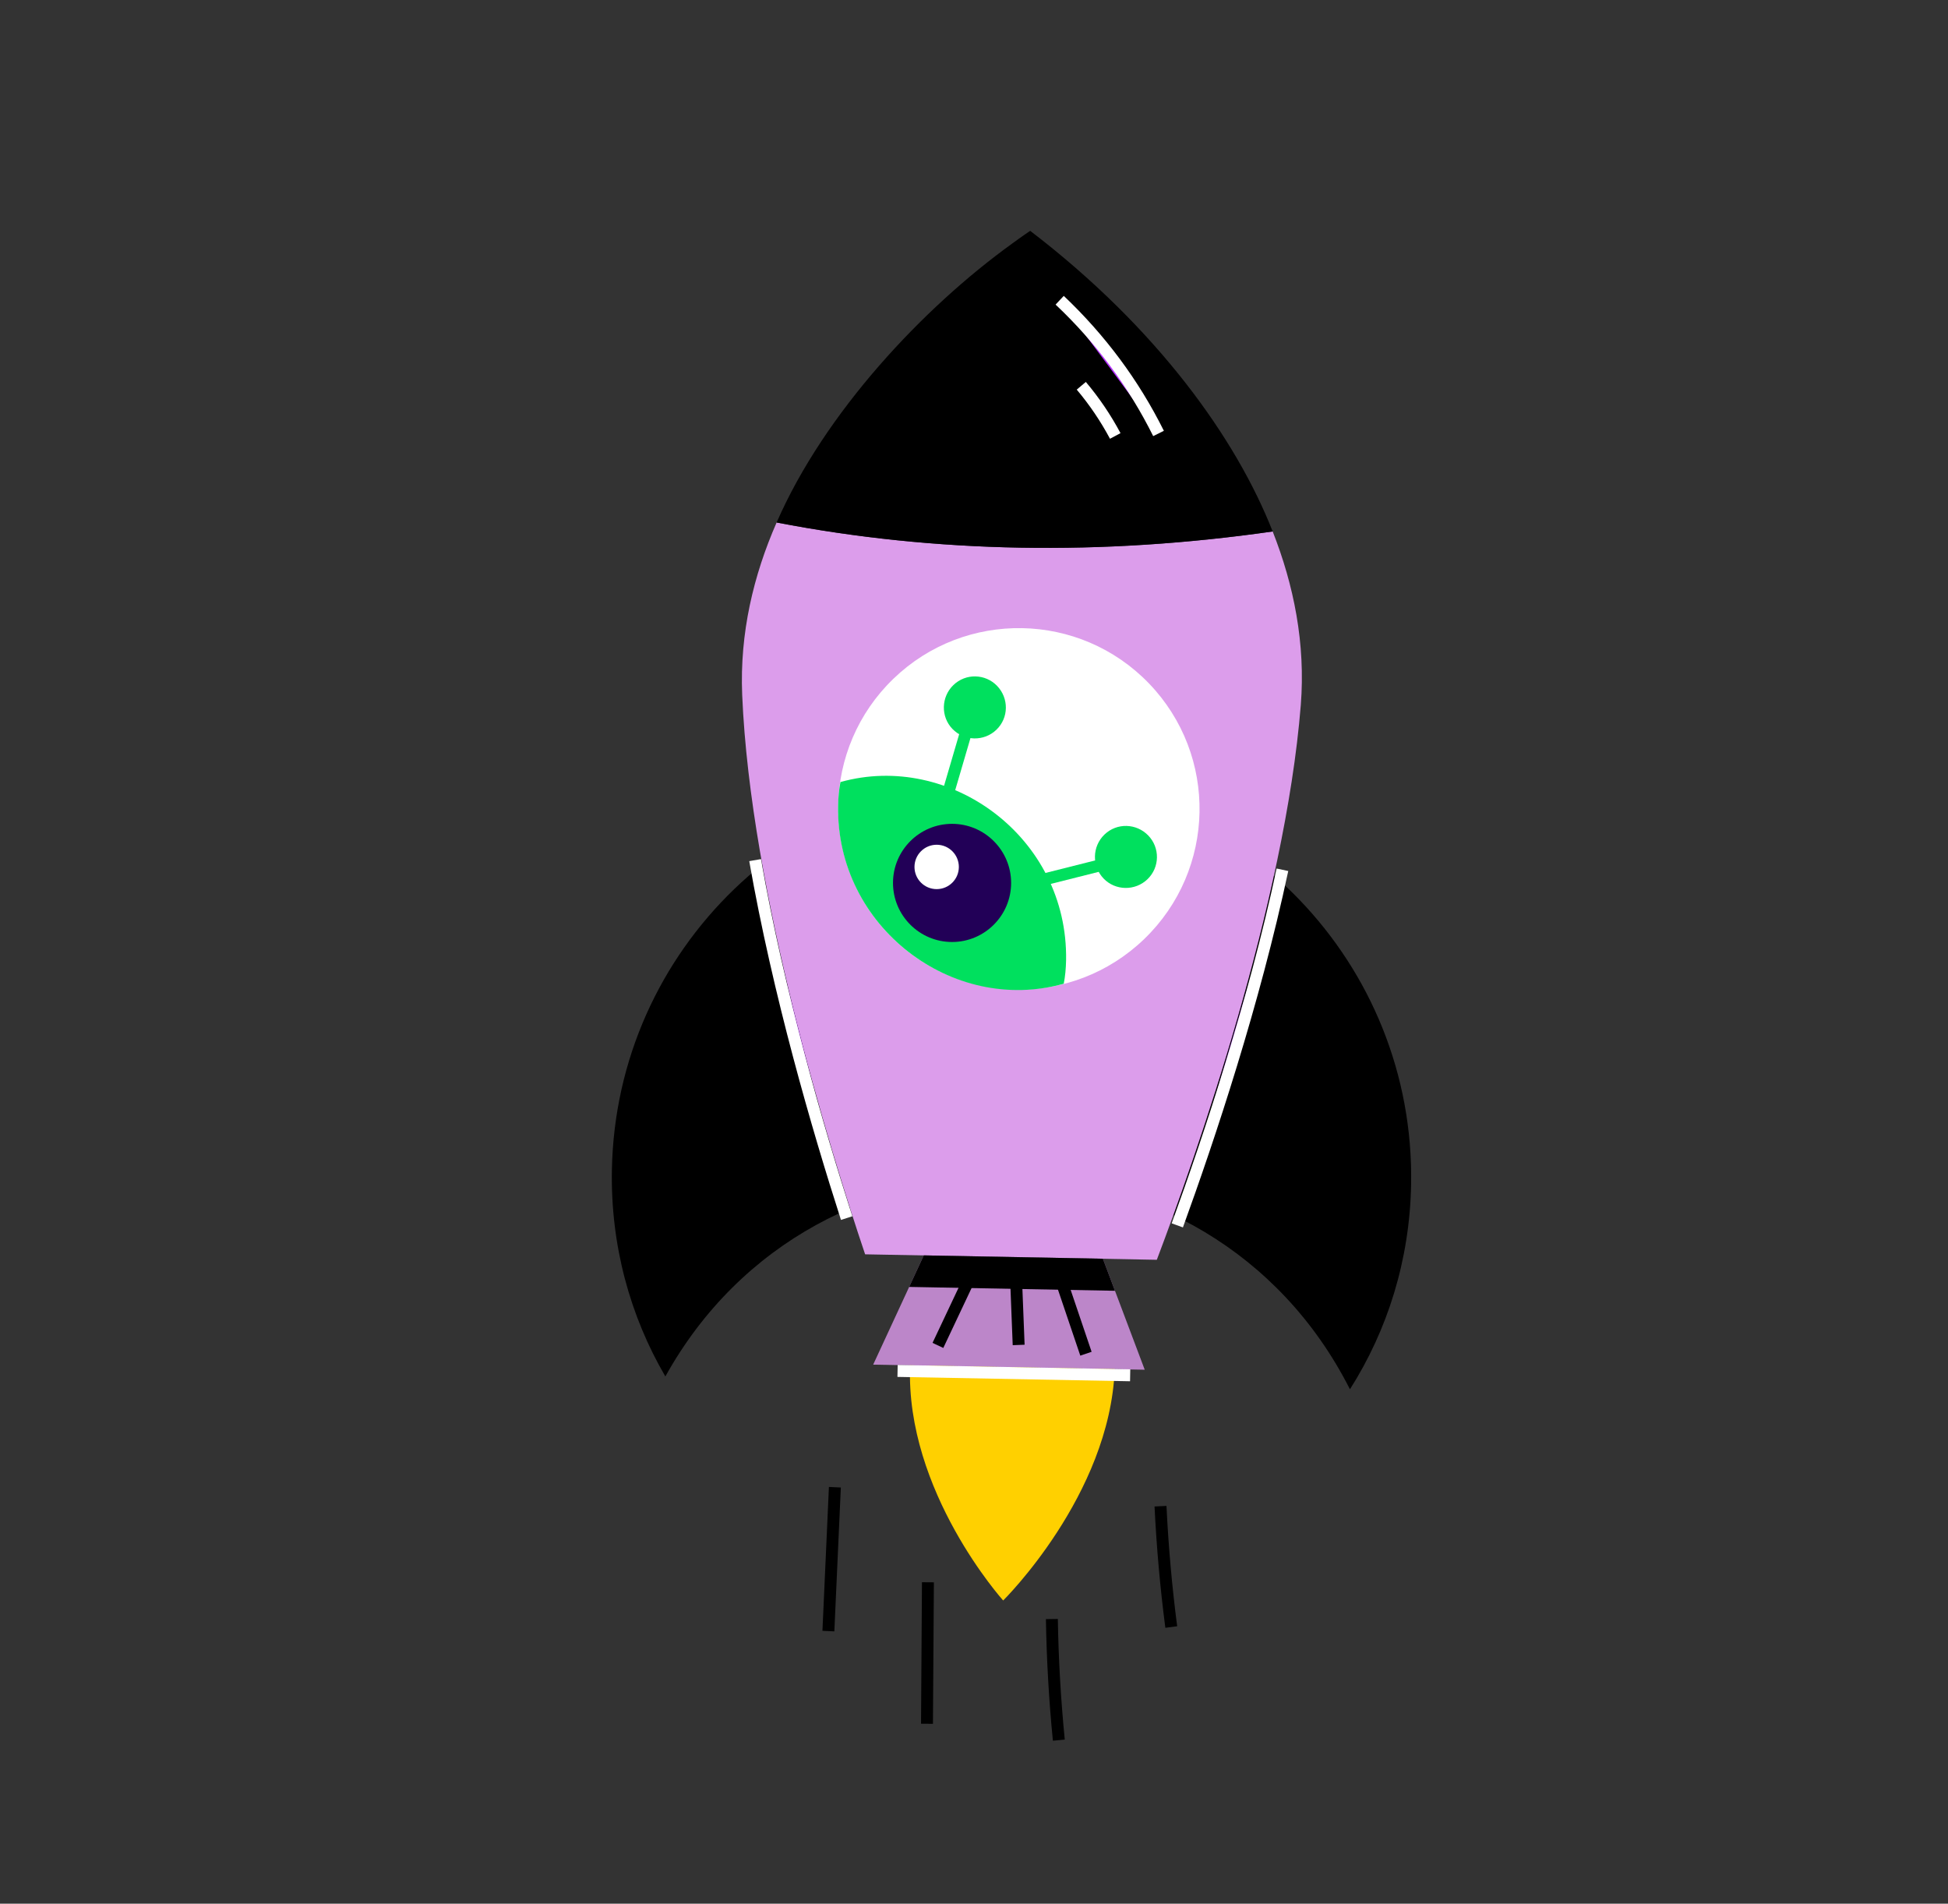 <svg width="697" height="681" viewBox="0 0 697 681" fill="none" xmlns="http://www.w3.org/2000/svg">
<rect x="0" y="0" width="697" height="681" fill="#333333" stroke="none"/>
<g clip-path="url(#clip0_79_580)">
<path d="M218.939 418.459C218.434 445.427 225.428 470.753 238.066 492.394C291.886 395.371 432.735 397.754 483.013 496.983C496.453 475.831 504.391 450.785 504.896 423.816C506.379 344.694 443.499 279.526 364.599 278.047C285.699 276.569 220.422 339.336 218.939 418.459Z" fill="black"/>
<path d="M413.912 450.659L309.543 448.704C296.794 410.866 268.514 319.389 265.556 248.542C264.642 226.437 269.617 205.77 277.875 186.914C334.882 197.88 394.128 198.869 455.366 190.119C462.914 209.271 467.169 230.171 465.428 252.227C459.757 322.972 428.07 413.326 413.912 450.659Z" fill="#DC9DEB"/>
<path d="M302.933 435.744C293.095 405.166 278.703 356.188 270.189 307.684L302.933 435.744Z" fill="#B431FF"/>
<path d="M300.901 436.394C290.576 404.304 276.5 355.996 268.086 308.053L272.284 307.318C280.661 355.019 294.682 403.126 304.969 435.091L300.901 436.394Z" fill="white"/>
<path d="M458.858 311.133C448.539 359.44 432.252 408.063 421.239 438.35L458.858 311.133Z" fill="#B431FF"/>
<path d="M419.234 437.621C430.767 405.905 446.632 358.146 456.774 310.692L460.941 311.584C450.76 359.273 434.82 407.243 423.25 439.075L419.234 437.621Z" fill="white"/>
<path d="M455.366 190.12C394.128 198.87 334.882 197.88 277.876 186.914C295.061 147.534 330.35 110.057 362.185 87.106C366.284 84.104 368.606 82.579 368.606 82.579C414.183 117.438 442.355 157.013 455.366 190.12Z" fill="black"/>
<path d="M394.622 450.282L409.588 489.987L312.424 488.167L330.525 449.081L394.622 450.282Z" fill="#BC86C9"/>
<path d="M325.299 460.363L330.524 449.08L394.622 450.281L398.942 461.743L325.299 460.363Z" fill="black"/>
<path d="M317.977 334.205C342.75 359.923 383.681 360.69 409.4 335.918C435.119 311.145 435.885 270.213 411.113 244.495C386.34 218.776 345.409 218.009 319.69 242.782C293.971 267.554 293.204 308.486 317.977 334.205Z" fill="white"/>
<path d="M380.612 351.904C340.797 363.039 299.063 331.593 299.877 288.163C299.93 285.311 300.189 282.394 300.714 279.755C339.889 268.796 382.19 299.475 381.449 343.496C381.395 346.348 381.137 349.264 380.612 351.904Z" fill="#00E05E"/>
<path d="M325.643 488.415C323.888 533.562 358.939 572.534 358.939 572.534C358.939 572.534 397.093 534.935 398.848 489.786L325.643 488.415Z" fill="#FFD000"/>
<path d="M404.429 492.03L321.199 490.47L404.429 492.03Z" fill="#B431FF"/>
<path d="M321.189 488.286L404.413 489.845L404.334 494.111L321.11 492.551L321.189 488.286Z" fill="white"/>
<path d="M294.27 583.385L296.589 531.919L300.853 532.117L298.533 583.583L294.27 583.385Z" fill="black"/>
<path d="M329.545 616.62L329.88 566.001L334.147 566.033L333.811 616.653L329.545 616.62Z" fill="black"/>
<path d="M376.727 622.696C375.305 608.307 374.466 593.669 374.23 579.202L378.498 579.141C378.73 593.484 379.566 607.998 380.978 622.281L376.727 622.696Z" fill="black"/>
<path d="M416.966 582.307C415.1 567.998 413.8 553.399 413.099 538.905L417.37 538.702C418.061 553.078 419.346 567.565 421.196 581.75L416.966 582.307Z" fill="black"/>
<path d="M347.198 248.972L351.292 250.171L340.331 287.585L336.237 286.386L347.198 248.972Z" fill="#00E05E"/>
<path d="M356.528 261.038C352.101 265.303 345.038 265.171 340.773 260.743C336.575 256.385 336.707 249.322 341.135 245.057C345.562 240.792 352.556 240.991 356.754 245.35C361.019 249.778 360.956 256.773 356.528 261.038Z" fill="#00E05E"/>
<path d="M367.996 313.806L405.813 304.284L406.855 308.422L369.038 317.943L367.996 313.806Z" fill="#00E05E"/>
<path d="M395.182 298.537C390.755 302.801 390.622 309.864 394.887 314.292C399.085 318.65 406.148 318.782 410.576 314.518C415.004 310.253 415.067 303.257 410.869 298.898C406.604 294.47 399.61 294.272 395.182 298.537Z" fill="#00E05E"/>
<path d="M361.781 315.842C361.781 327.501 352.308 336.973 340.649 336.973C328.99 336.973 319.519 327.501 319.519 315.842C319.519 304.183 328.99 294.71 340.649 294.71C352.308 294.71 361.781 304.183 361.781 315.842Z" fill="#220057"/>
<path d="M343.081 310.124C343.081 314.504 339.522 318.063 335.142 318.063C330.762 318.063 327.204 314.504 327.204 310.124C327.204 305.744 330.762 302.186 335.142 302.186C339.522 302.186 343.081 305.744 343.081 310.124Z" fill="white"/>
<path d="M345.77 454.747L349.62 456.566L337.513 482.198L333.663 480.379L345.77 454.747Z" fill="black"/>
<path d="M386.534 484.946L377.443 458.09L381.488 456.716L390.579 483.572L386.534 484.946Z" fill="black"/>
<path d="M361.483 459.14L365.738 458.972L366.605 481.04L362.351 481.207L361.483 459.14Z" fill="black"/>
<path d="M379.153 107.409C393.636 121.035 405.676 137.252 414.53 155.058L379.153 107.409Z" fill="#B431FF"/>
<path d="M412.617 156.007C403.813 138.315 392.057 122.494 377.695 108.964L380.617 105.848C395.372 119.822 407.411 135.972 416.436 154.11L412.617 156.007Z" fill="white"/>
<path d="M386.885 138C391.555 143.533 395.636 149.562 399.037 155.954L386.885 138Z" fill="#B431FF"/>
<path d="M397.158 156.955C393.827 150.71 389.825 144.789 385.258 139.375L388.516 136.631C393.278 142.272 397.453 148.432 400.92 154.951L397.158 156.955Z" fill="white"/>
</g>
<defs>
<clipPath id="clip0_79_580">
<rect width="512" height="512" fill="white" transform="translate(368.818 0.062) rotate(46.073)"/>
</clipPath>
</defs>
</svg>
